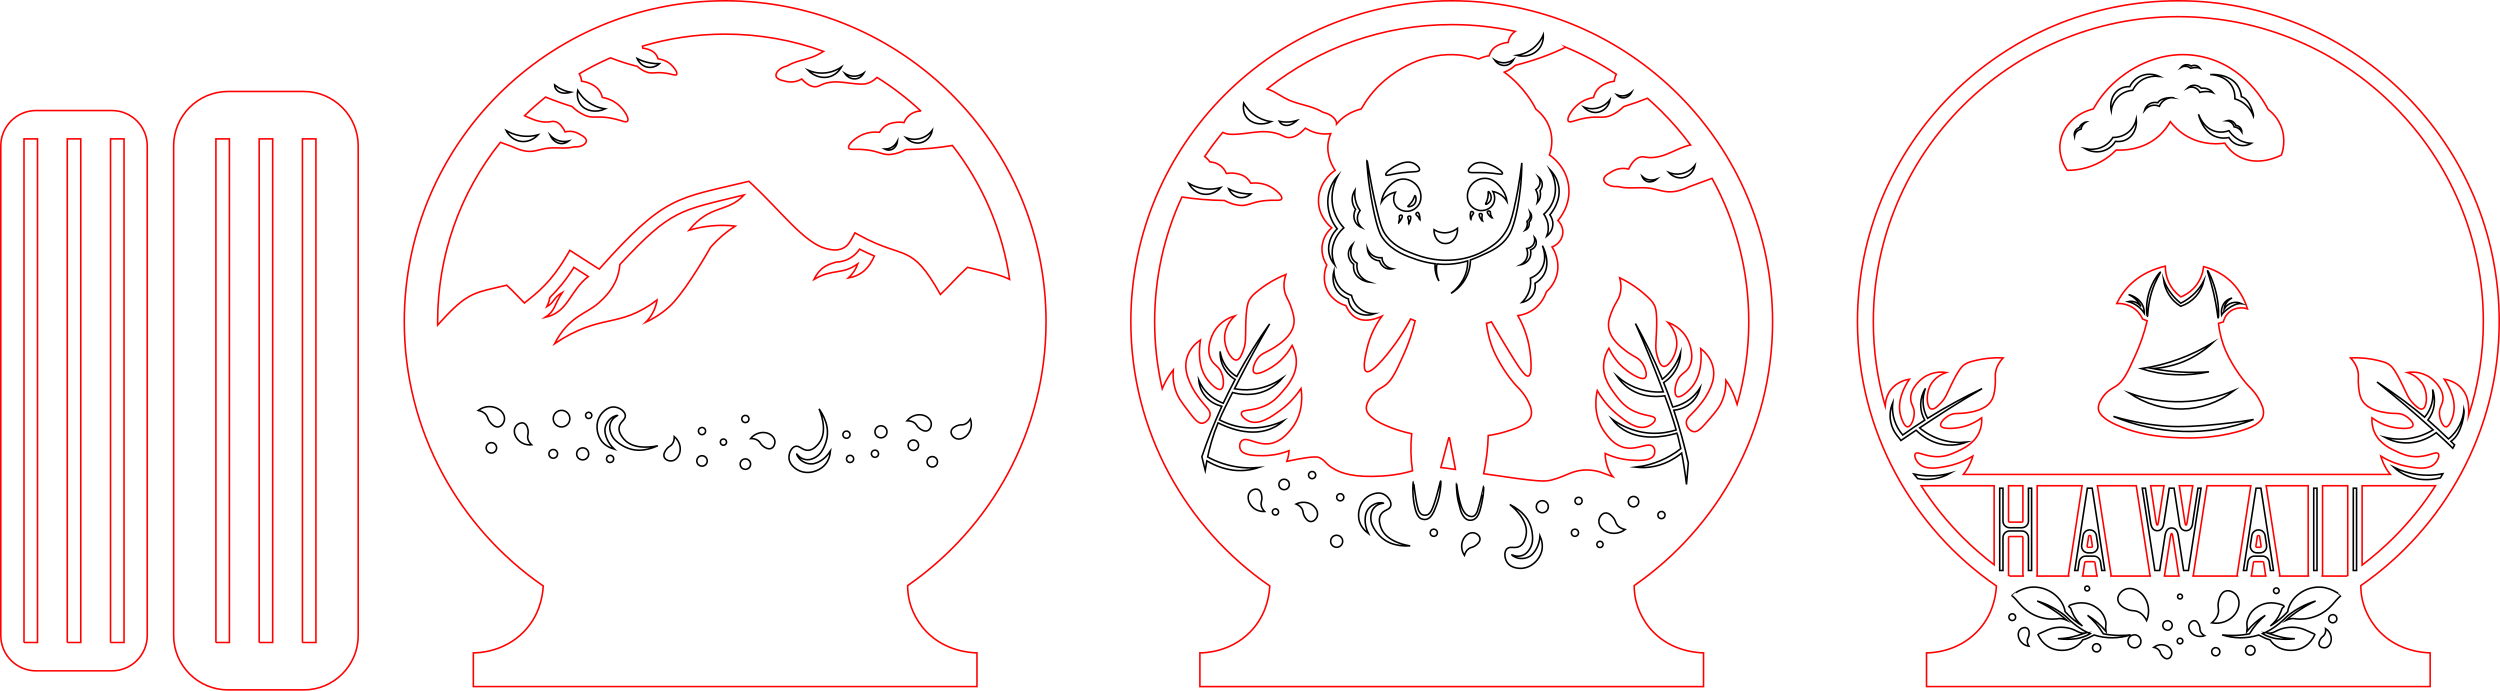 <?xml version="1.0" encoding="utf-8"?>
<!-- Generator: Adobe Illustrator 26.0.3, SVG Export Plug-In . SVG Version: 6.00 Build 0)  -->
<svg version="1.1" id="Hawaii_Laser_Cut_03_3mm" xmlns="http://www.w3.org/2000/svg" xmlns:xlink="http://www.w3.org/1999/xlink"
	 x="0px" y="0px" viewBox="0 0 1574.853 435.091" enable-background="new 0 0 1574.853 435.091" xml:space="preserve">
<path fill="none" stroke="#FF0000" stroke-miterlimit="10" d="M225.639,400.331v-308.44c0-18.89-15.37-34.26-34.26-34.26
	h-47.74c-18.89,0-34.25,15.37-34.25,34.26v308.44c0,18.89,15.36,34.26,34.25,34.26h47.74
	C210.269,434.591,225.639,419.221,225.639,400.331z M136.011,404.741V246.111V87.481h8.504v317.259H136.011z
	 M163.262,404.741V246.111V87.481h8.504v317.259H163.262z M190.513,404.741V246.111V87.481h8.504v317.259
	H190.513z"/>
<path fill="none" stroke="#FF0000" stroke-miterlimit="10" d="M92.75,400.331v-308.44c0-12.3-9.97-22.26-22.26-22.26
	h-47.74c-12.29,0-22.25,9.96-22.25,22.26v308.44c0,12.3,9.96,22.26,22.25,22.26h47.74
	C82.78,422.591,92.75,412.631,92.75,400.331z M15.122,404.741V246.111V87.481h8.504v317.259H15.122z
	 M42.373,404.741V246.111V87.481h8.504v317.259H42.373z M69.624,404.741V246.111V87.481h8.504v317.259H69.624
	z"/>
<path fill="none" stroke="#FF0000" stroke-miterlimit="10" d="M572.808,378.243c-0.784-3.398-1.057-6.559-1.05-9.35
	c52.67-36.485,87.177-97.34,87.177-166.264C658.934,90.996,568.438,0.5,456.805,0.5
	S254.675,90.996,254.675,202.63c0,69.085,34.667,130.064,87.546,166.52
	c-0.492,8.083-3.073,19.49-12.416,28.98c-12.504,12.7-28.422,13.129-31.63,13.148V432.5h158.63
	H615.434v-21.222c-4.097-0.108-19.733-1.005-31.63-13.148
	C575.61,389.766,573.27,380.247,572.808,378.243z M344.455,193.22c0.86-1.73,1.54-3.71,1.92-5.8
	c5.34-5.17,10.67-11.72,15.14-19.02l9.06,5.8c-11.85,9.2-12.34,22.41-27.18,25.76
	c6.57-4.37,5.35-7.44,10.84-15.74C348.455,187.57,349.445,190.35,344.455,193.22z M534.405,175.14
	c2.82-2.6,4.76-5.61,6-8.99c-10.33,7.36-15.39,2.71-27.65,9.87
	c4.59-9.33,10.86-9.73,13.91-10.92c6.38-0.18,11.49-3.28,14.84-8.15c3.34,1.75,6.69,3.27,9.3,4.31
	C547.505,168.84,542.745,173.61,534.405,175.14z M434.025,145.06c9.46-2.83,19.29-3.73,29.11-2.65
	c-5.57,3.57-10.88,8.07-15.61,13.5c-5.37,9.58-17.84,29.99-25.94,37.31
	c-5.57,5.04-11.08,8.06-14.81,9.79c3.74-3.74,6.3-8.63,7.14-14.02
	c-24.68,18.58-34.83,7.66-64.57,27.52c9.36-17.72,19.54-18.35,27.79-25.67
	c7.41-6.59,12.34-13.54,13.35-24.22c32.76-35,37.29-33.79,78.27-43.82
	C458.095,134.32,447.645,128.33,434.025,145.06z M315.216,89.651c2.559,0.938,5.118,1.875,7.677,2.813
	c12.191,5.709,15.129,1.352,23.278,0.775c5.627-0.399,10.193,0.625,15.525-0.734
	c4.543,0.361,7.59-1.831,7.673-3.713c0.062-1.4-1.504-2.867-3.463-3.783
	c-1.124-0.781-3.515-2.197-6.758-2.284c-1.052-0.028-2.123,0.086-3.195,0.352
	c-2.256-4.727-4.625-6.108-6.38-6.489c-2.015-0.438-2.919,0.508-6.647,0.269
	c-4.695-0.301-8.511-2.171-12.501-3.963c4.26-4.153,8.688-8.071,13.271-11.749
	c5.272,2.155,10.814,4.15,16.73,5.978c2.294,2.342,4.938,4.163,7.801,5.434
	c5.059,2.246,7.492,0.388,15.416,1.653c7.475,1.194,10.543,3.469,11.629,2.106
	c1.308-1.641-1.822-6.598-4.897-9.545c-3.904-3.742-8.462-4.958-10.952-5.41
	c-1.156-4.693-3.935-7.09-7.91-8.815c-2.046-0.888-3.875-1.254-5.139-1.421
	c-0.162-1.672-0.681-3.248-1.484-4.647c6.364-3.761,12.939-7.115,19.693-10.052
	c5.21,2.064,10.778,3.855,16.858,5.384c1.695,1.556,3.617,2.734,5.672,3.518
	c3.631,1.386,5.267-0.008,10.869,0.584c5.285,0.558,7.521,2.038,8.231,1.042
	c0.855-1.2-1.524-4.557-3.789-6.509c-2.877-2.478-6.117-3.16-7.88-3.384
	c-0.986-3.247-3.023-4.824-5.874-5.885c-1.468-0.546-2.763-0.735-3.655-0.804
	c-0.067-0.447-0.179-0.878-0.315-1.298C421.39,24.088,438.898,21.5,456.805,21.5
	c21.483,0,42.392,3.723,62,10.849c-1.94,1.162-3.935,2.402-6.59,3.413
	c-5.881,2.239-11.088,2.617-16.344,5.787c-4.968,1.079-7.515,4.402-6.998,6.438
	c0.385,1.515,2.531,2.577,4.917,2.924c1.452,0.472,4.462,1.214,7.953,0.261
	c1.133-0.309,2.239-0.775,3.298-1.406c3.933,4.322,6.908,5.033,8.905,4.874
	c2.294-0.182,2.954-1.483,7.012-2.429c5.42-1.264,10.351-0.321,15.507,0.318
	c5.262,0.652,7.962,0.493,9.138,0.217c2.278-0.534,4.605-1.755,6.886-3.977
	c9.703,6.06,18.885,13.084,27.43,21.017c-0.039,0.053-0.08,0.099-0.119,0.153
	c-4.575,0.16-8.63,2.995-10.344,7.257c-1.26-0.197-3.117-0.36-5.331-0.086
	c-4.3,0.534-7.642,2.051-10.074,6.227c-2.516-0.269-7.232-0.387-12.033,2.103
	c-3.781,1.961-8.181,5.834-7.389,7.777c0.657,1.614,4.243,0.296,11.751,1.258
	c7.96,1.02,9.77,3.489,15.257,2.76c3.105-0.412,6.155-1.414,9.016-3.014
	c10.521-0.145,20.181-1.02,29.321-2.586c19.18,24.638,31.516,53.552,36.028,84.381
	c-5.358-2.694-10.744-3.938-18.248-5.668c-2.11-0.48-4.51-1.04-7.09-1.66l-1.17-0.29l-0.88,0.82
	c-3.18,2.94-6.13,6.03-8.98,9l-0.03,0.03c-2.53,2.63-4.92,5.12-7.21,7.26
	c-18.51-33.07-22.21-21.61-50.32-36.93l-3.51-1.91l-1.91,3.51
	c-0.59,1.08-2.14,3.93-3.84,5.06c-1.953,1.561-4.3,2.25-6.76,2.25c-2.22,0-4.28-0.53-5.77-0.91
	c-13.69-3.549-28.419-23.715-46.94-40.9l-1.58-1.46c-45.075,10.999-52.366,8.133-94.31,55.32
	c-17.698-11.327-13.805-8.837-18.51-11.84l-2.1,3.58c-9.52,16.22-18.1,22.97-26.4,29.5
	c-0.04,0.03-0.08,0.06-0.12,0.1c-3.001-3.065-6.635-7.04-10.42-10.54l-0.74-0.68l-0.97,0.23
	c-2.16,0.53-4.17,0.99-5.93,1.4c-7.56,1.74-12.54,2.88-18,6.26
	c-5.009,3.093-10.31,8.005-18.563,17.232c-0.008-0.718-0.026-1.433-0.026-2.152
	C275.675,161.058,289.597,121.631,315.216,89.651z"/>
<path fill="none" stroke="#000000" stroke-miterlimit="10" d="M339.03,84.923c-0.216,0.247-4.773,5.285-11.436,4.055
	c-5.903-1.089-8.484-6.18-8.749-6.727c1.882,1.107,5.014,2.635,9.167,3.292
	C332.852,86.309,336.81,85.533,339.03,84.923z M349.36,53.511c0.016,0.476,0.106,1.278,0.546,2.133
	c0,0,0.599,1.165,1.961,2.051c2.824,1.839,7.397,0.511,7.733,0.41c-1.365-0.23-3.083-0.649-4.964-1.444
	C352.336,55.69,350.581,54.491,349.36,53.511z M532.152,46.222c1.812,2.709,4.944,4.011,7.742,3.296
	c2.776-0.71,4.097-3.117,4.335-3.569c-0.826,0.602-2.563,1.69-5.013,1.973
	C535.623,48.337,532.946,46.738,532.152,46.222z M508.983,44.221c3.871,4.006,9.4,5.551,14.159,3.921
	c4.213-1.443,6.326-4.862,6.943-5.956c-1.604,1.105-5.197,3.266-10.301,3.755
	C514.696,46.428,510.768,45,508.983,44.221z M579.562,89.992c3.876-0.68,6.99-3.852,7.716-7.927
	c-0.729,0.976-3.051,3.825-7.261,5.087c-4.487,1.345-8.208,0.015-9.302-0.422
	C570.893,86.934,574.443,90.89,579.562,89.992z M560.898,93.194c-1.408,0.613-2.698,0.725-3.538,0.723
	c0.554,0.281,2.012,0.921,3.702,0.509c2.263-0.552,4.012-2.761,4.299-5.537
	C564.968,89.671,563.674,91.985,560.898,93.194z M372.493,65.571c-4.854-2.839-7.437-6.716-8.556-8.667
	c-0.188,1.004-0.89,5.349,1.778,8.889c3.122,4.143,9.616,5.532,15.556,2.778
	C379.218,68.3,375.956,67.597,372.493,65.571z M401.358,36.902c0.094,0.229,2.03,4.744,6.837,5.468
	c4.001,0.603,6.844-1.895,7.224-2.24c-1.656,0.035-3.651-0.062-5.871-0.463
	C406.098,39.044,403.329,37.907,401.358,36.902z M353.864,90.454c2.175-0.014,3.771-1.116,4.433-1.639
	c-1.092,0.259-3.162,0.593-5.633-0.001c-3.223-0.775-5.226-2.671-6.008-3.499
	C348.06,88.449,350.89,90.473,353.864,90.454z M332.413,275.824c-0.2-1.581,0.484-2.349,0.277-4.387
	c-0.059-0.585-0.419-3.918-2.664-4.816c-1.805-0.721-4.057,0.441-5.069,1.907
	c-3.194,4.626,2.139,12.511,9.921,11.664C333.909,279.284,332.664,277.812,332.413,275.824z
	 M611.299,263.939c-0.669,1.147-1.826,2.689-3.708,3.378c-1.568,0.574-2.268,0.055-4.092,0.63
	c-1.873,0.594-4.042,1.812-4.345,3.752c-0.3,1.921,1.335,3.856,2.991,4.515
	c4.022,1.602,9.67-2.449,9.73-8.81C611.882,266.629,611.804,265.396,611.299,263.939z M424.767,275.058
	c0.026,1.327-0.157,3.246-1.405,4.815c-1.039,1.307-1.908,1.229-3.164,2.669
	c-1.289,1.483-2.506,3.653-1.754,5.467c0.745,1.796,3.149,2.596,4.905,2.296
	c4.268-0.728,6.978-7.129,3.715-12.589C426.666,277.05,425.957,276.039,424.767,275.058z M482.334,272.59
	c-3.2-0.566-7.01,0.591-9.505,3.67c1.327-0.037,3.247,0.131,4.826,1.365
	c1.316,1.028,1.244,1.898,2.695,3.143c1.493,1.277,3.673,2.476,5.481,1.709
	c1.789-0.759,2.57-3.17,2.256-4.924C487.711,275.451,485.587,273.166,482.334,272.59z M586.592,266.37
	c-0.376-2.103-2.5-4.388-5.753-4.964c-3.2-0.566-7.01,0.591-9.505,3.67
	c1.327-0.037,3.247,0.131,4.826,1.365c1.316,1.028,1.244,1.898,2.695,3.142
	c1.493,1.277,3.673,2.476,5.481,1.709C586.126,270.534,586.906,268.124,586.592,266.37z M301.28,258.539
	c1.478,0.316,3.556,1.02,4.97,2.81c1.178,1.492,0.865,2.434,2.134,4.202
	c1.318,1.825,3.4,3.727,5.601,3.367c2.184-0.358,3.696-2.814,3.821-4.838
	C318.202,257.693,308.369,253.141,301.28,258.539z M554.474,268.259c-2.075,0.269-3.539,2.17-3.269,4.244
	c0.269,2.075,2.17,3.539,4.244,3.269c2.075-0.269,3.539-2.17,3.269-4.244
	C558.449,269.453,556.549,267.99,554.474,268.259z M366.567,282.148c-2.075,0.269-3.538,2.17-3.269,4.245
	c0.269,2.075,2.17,3.538,4.245,3.269c2.075-0.269,3.538-2.17,3.269-4.245
	C370.543,283.342,368.642,281.878,366.567,282.148z M455.477,276.556
	c-1.079,0.14-1.84,1.128-1.7,2.207c0.14,1.079,1.128,1.84,2.207,1.7
	c1.079-0.14,1.84-1.128,1.7-2.207C457.544,277.177,456.556,276.416,455.477,276.556z M370.59,259.712
	c-1.079,0.14-1.84,1.128-1.7,2.207c0.14,1.079,1.128,1.84,2.207,1.7
	c1.079-0.14,1.84-1.128,1.7-2.207C372.657,260.333,371.669,259.572,370.59,259.712z M353.064,258.549
	c-2.863,0.372-4.883,2.994-4.512,5.857c0.372,2.863,2.994,4.883,5.857,4.511
	c2.863-0.372,4.883-2.994,4.512-5.857C358.55,260.198,355.928,258.178,353.064,258.549z M574.933,277.224
	c-1.799,0.233-3.067,1.881-2.834,3.679c0.233,1.798,1.881,3.067,3.679,2.834
	c1.799-0.233,3.067-1.88,2.834-3.679C578.378,278.259,576.731,276.991,574.933,277.224z M469.123,289.111
	c-1.798,0.233-3.067,1.881-2.834,3.679c0.233,1.798,1.88,3.067,3.679,2.833
	c1.798-0.233,3.067-1.88,2.834-3.679C472.568,290.146,470.921,288.877,469.123,289.111z M586.856,287.649
	c-1.799,0.233-3.067,1.881-2.834,3.679s1.881,3.067,3.679,2.833c1.799-0.233,3.067-1.88,2.834-3.679
	C590.301,288.685,588.654,287.416,586.856,287.649z M309.126,278.859
	c-1.798,0.233-3.067,1.881-2.834,3.679c0.233,1.798,1.88,3.067,3.679,2.833
	c1.798-0.233,3.067-1.88,2.834-3.679C312.572,279.895,310.925,278.626,309.126,278.859z
	 M441.805,287.11c-1.799,0.233-3.067,1.881-2.834,3.679s1.881,3.067,3.679,2.833
	c1.798-0.233,3.067-1.88,2.834-3.679C445.25,288.146,443.603,286.877,441.805,287.11z M535.479,273.523
	c-0.162-1.245-1.302-2.123-2.547-1.962c-1.245,0.162-2.123,1.302-1.961,2.547
	c0.162,1.245,1.302,2.123,2.547,1.961C534.763,275.908,535.641,274.768,535.479,273.523z
	 M550.88,283.566c-1.245,0.162-2.123,1.302-1.961,2.547c0.162,1.245,1.302,2.123,2.547,1.962
	c1.245-0.162,2.123-1.302,1.962-2.547C553.265,284.283,552.125,283.404,550.88,283.566z M469.838,266.193
	c1.245-0.162,2.123-1.302,1.962-2.547c-0.162-1.245-1.302-2.123-2.547-1.962
	c-1.245,0.162-2.123,1.302-1.961,2.547C467.453,265.477,468.593,266.355,469.838,266.193z M442.52,273.797
	c1.245-0.162,2.123-1.302,1.962-2.547c-0.162-1.245-1.302-2.123-2.547-1.962
	c-1.245,0.162-2.123,1.302-1.962,2.547C440.135,273.08,441.275,273.958,442.52,273.797z M535.206,286.829
	c-1.245,0.162-2.123,1.302-1.962,2.547c0.162,1.245,1.302,2.123,2.547,1.961
	c1.245-0.162,2.123-1.302,1.961-2.547C537.591,287.546,536.451,286.667,535.206,286.829z M384.04,286.829
	c-1.245,0.162-2.123,1.302-1.962,2.547s1.302,2.123,2.547,1.961c1.245-0.162,2.123-1.302,1.962-2.547
	C386.425,287.546,385.285,286.667,384.04,286.829z M348.158,283.2
	c-1.494,0.194-2.548,1.562-2.354,3.056c0.194,1.494,1.562,2.548,3.056,2.354
	c1.494-0.194,2.548-1.562,2.354-3.056C351.02,284.06,349.652,283.006,348.158,283.2z M393.065,276.664
	c-1.01-1.172-3.525-4.089-3.059-7.448c0.51-3.681,4.162-4.653,3.918-7.512
	c-0.224-2.621-3.559-4.921-6.585-5.278c-5.214-0.616-8.783,4.618-9.186,5.229
	c-3.079,4.665-2.505,11.191,0.326,15.487c2.071,3.142,5.217,4.886,8.553,5.856
	c-2.011-1.883-4.237-4.649-5.366-8.361c-0.723-2.378-0.613-3.882-0.583-4.225
	c0.337-3.919,3.035-6.294,3.457-6.655c2.13-1.817,4.546-2.245,4.607-2.112
	c0.069,0.152-1.903,0.747-3.446,2.788c-0.178,0.236-0.746,1.014-1.138,2.072
	c-1.12,3.021,0.058,5.978,0.414,6.872c1.238,3.107,3.453,4.826,5.151,6.044
	c7.902,5.662,16.027,5.02,24.268,1.377C413.48,281.023,399.592,284.236,393.065,276.664z
	 M515.963,290.839c-2.203,1.151-3.702,1.321-4.044,1.356c-3.913,0.395-6.748-1.816-7.18-2.164
	c-2.18-1.756-3.048-4.052-2.929-4.136c0.137-0.096,1.087,1.732,3.378,2.869
	c0.265,0.131,1.134,0.545,2.247,0.735c3.176,0.541,5.864-1.164,6.677-1.68
	c2.824-1.792,4.103-4.287,4.985-6.182c4.1-8.815,1.964-16.68-3.143-24.103
	c0.39,0.859,6.121,13.911-0.111,21.728c-0.964,1.21-3.365,4.221-6.752,4.386
	c-3.712,0.18-5.344-3.228-8.108-2.459c-2.534,0.706-4.176,4.41-3.967,7.449
	c0.36,5.238,6.165,7.776,6.84,8.059c5.154,2.161,11.462,0.388,15.159-3.189
	c2.704-2.617,3.835-6.032,4.17-9.49C521.707,286.342,519.401,289.042,515.963,290.839z"/>
<path fill="none" stroke="#FF0000" stroke-miterlimit="10" d="M1030.49,378.24c-0.78-3.39-1.05-6.56-1.05-9.35
	c52.67-36.48,87.18-97.34,87.18-166.26c0-111.63-90.5-202.13-202.13-202.13
	C802.86,0.5,712.36,91,712.36,202.63c0,69.08,34.67,130.06,87.55,166.52
	c-0.5,8.08-3.08,19.49-12.42,28.98c-12.5,12.7-28.42,13.13-31.63,13.15v21.22h317.26v-21.22
	c-4.1-0.11-19.73-1.01-31.63-13.15C1033.3,389.77,1030.96,380.25,1030.49,378.24z M860.72,257.47
	c0.14,2.01,1.49,6.63,15.93,12.07c3.33,1.25,7.4,2.57,12.63,3.68
	c-0.822,8.017-0.593,15.588,0.49,23.39c-4.64,1.23-9.34,2.62-19.13,3.26
	c-17.78,1.16-25.5-1.91-29.56-4.05c-6.21-3.27-5.39-5.2-9.95-7.55
	c-2.18-1.12-10.73,0.24-20.47,2.36c1.1-3.21,1.33-5.94,1.39-6.72
	c-6.81,2.62-12.53,3.11-16.2,3.13c-4.48,0.02-12.89,0.05-14.59-4.12
	c-0.63-1.55-0.44-3.9,0.92-5.19c3.2-3.03,9.49,2.95,17.74,1.73
	c6.79-1.02,11.17-6.37,13.39-9.08c8.49-10.34,6.65-23.19,6.25-25.65
	c-4.71,7.07-9.85,11.46-13.43,14.04c-5.23,3.77-12.7,9.15-19.16,6.63
	c-2.69-1.04-5.37-3.53-4.97-5.23c0.62-2.58,7.79-0.87,16.02-5.09c4.64-2.38,7.36-5.52,9.66-8.17
	c3.51-4.03,9.03-10.4,8.92-19.2c-0.05-4.39-1.48-7.9-2.63-10.11c-4.06,7.19-8.87,11.14-12.16,13.29
	c-0.88,0.57-9.47,6.11-11.79,3.84c-1.48-1.45,0-5.72,1.92-8.52c2.69-3.93,5.56-3.94,10.73-7.28
	c3.32-2.14,11.14-7.18,12.36-14.72c0.61-3.75-0.56-7.23-1.79-10.9
	c-1.64-4.87-3.27-6.14-4.05-10.03c-0.83-4.12-0.03-7.81,0.85-10.39c-7.61,3.07-13.01,6.72-16.44,9.4
	c-3.29,2.58-4.97,3.92-6.41,6.34c-0.89,1.47-2.22,4.21-2.47,17.04
	c-0.15,7.36,0.22,10.12-1.37,14.6c-0.89,2.51-2.26,6.36-4.46,6.54c-3.17,0.27-7.5-7.12-7.46-14.07
	c0.05-7.42,5.08-12.47,6.47-13.78c-1.51,0.42-9.12,2.72-13.41,10.5
	c-0.58,1.06-5.22,9.74-1.68,16.85c2.04,4.09,4.98,4.06,6.81,8.87c1.48,3.9,1.51,9.06-0.46,10
	c-2.18,1.05-6.38-3.32-8.1-5.44c-6.51-8.04-5.9-19.07-4.83-25.63
	c-1.91,1.29-7.03,5.14-8.71,11.91c-1.57,6.3,0.68,11.74,2.15,15.21
	c1.8,4.24,4.28,7.6,5.72,9.55c4.4,5.96,7.21,7.47,6.9,10.54
	c-0.26,2.48-2.45,4.89-4.75,5.26c-2.83,0.46-5.21-2.67-9.84-8.79
	c-3.63-4.8-5.63-7.45-7.12-11.89c-1.72-5.15-1.76-9.77-1.48-12.89c-1.95,2.42-4.28,5.8-6.21,10.17
	c-0.26,0.59-0.51,1.16-0.75,1.72c-3.15-13.71-4.78-27.86-4.78-42.27
	c0-27.571,5.936-54.23,17.181-78.53c8.399,1.309,17.245,2.055,26.811,2.187
	c2.861,1.6,5.912,2.602,9.016,3.014c5.487,0.729,7.297-1.74,15.257-2.76
	c7.509-0.962,11.094,0.355,11.751-1.258c0.792-1.943-3.608-5.816-7.389-7.777
	c-4.801-2.49-9.517-2.371-12.033-2.103c-2.432-4.176-5.774-5.693-10.074-6.227
	c-2.214-0.275-4.071-0.111-5.331,0.086c-1.714-4.262-5.769-7.097-10.344-7.257
	c-1.033-1.427-2.145-2.535-3.331-3.398c3.513-5.232,7.309-10.302,11.37-15.199
	c0.928,0.412,1.853,0.727,2.772,0.942c1.428,0.335,4.708,0.529,11.101-0.264
	c6.263-0.777,12.254-1.922,18.838-0.386c4.93,1.15,5.732,2.73,8.518,2.951
	c2.427,0.192,6.04-0.671,10.818-5.922c0.386,0.23,0.778,0.435,1.173,0.629
	c1.156,0.671,2.481,1.321,4.024,1.847c4.059,1.384,7.845,1.374,10.758,0.976
	c-0.71,1.676-1.228,3.429-1.518,5.24c-1.43,8.94,3.04,15.96,4.35,17.86c-7.27,5-11.31,13.26-10.38,21.49
	c0.95,8.47,6.77,13.55,8.21,14.73c-1.21,1.06-4.67,4.37-5.8,9.9c-1.44,7.03,1.94,12.43,2.66,13.52
	c-0.39,0.9-3.75,9.17,0.96,17.15c3.65,6.17,9.71,8.05,11.11,8.45
	c4.381,9.953,12.591,11.195,22.67,6.67c-3.09,4.27-7.33,11.3-9.49,20.82
	c-0.95,4.18-2.88,12.7-0.33,14c3.78,1.92,15.39-13.17,20.62-20.87c3.35-4.93,5.74-9.25,7.26-12.2
	c1.06,0.48,2.04,0.86,2.89,1.16c-2.07,8.75-4.78,15.8-7.08,20.92c-5.18,11.54-7.78,17.31-12.88,20.45
	c-1.95,1.19-5.08,2.64-7.72,6.27C862.91,250.93,860.49,254.25,860.72,257.47z M916.87,295.74
	c-4.71-0.71-7.28-1.07-9.22-1.22c0.38-1.416,2.188-8.041,4.97-18.72c0.16,0,0.31,0.01,0.48,0.02
	C917.214,297.552,916.847,295.615,916.87,295.74z M872.71,50.3c-7.67,6.4-12.41,13.39-15.21,18.35
	c-6.336,1.513-11.74,4.908-15.491,9.41c0.134-2.486-2.935-6.09-8.575-7.314
	c-6.386-3.851-12.711-4.31-19.855-7.03c-6.385-2.431-9.635-5.95-15.428-7.671
	C831.121,29.768,871.71,15.5,914.49,15.5c13.613,0,27.002,1.455,39.997,4.27
	c-2.336,1.575-3.979,4.063-4.415,6.954c-1.124,0.088-2.756,0.325-4.605,1.013
	c-3.591,1.336-6.159,3.323-7.4,7.413c-1.552,0.197-4.019,0.696-6.599,2.034
	C910.728,30.457,889.393,36.383,872.71,50.3z M1016.04,300.34c-5.44-1.95-8.87-3.99-15.49-4.25
	c-9.74-0.37-13.06,3.64-22.82,6.2c-4.7,1.24-7.94,1.35-43.11-3.88
	c1.639-7.963,2.656-15.688,2.89-24.08c2.54-0.33,6.13-0.95,10.29-2.21
	c10.322-3.123,19.959-6.264,16.1-16.42c-2.51-6.62-6.69-10.71-9.18-13.2c0,0-6.03-6.35-11.91-17.55
	c-2.36-4.49-5.24-11.45-6.44-21.24c0.78-0.18,1.88-0.47,3.15-0.96
	c1.47,2.57,3.69,6.41,6.47,11.02c9.61,15.92,14.46,23.87,16.81,23.13c2.91-0.93,1.27-13.39,1-15.45
	c-1.32-10.03-4.88-17.76-7.62-22.63c9.028-1.345,15.257-7.07,17.94-14.99c1.63-1.46,5-4.89,6.52-10.39
	c2.51-9.1-2.08-16.58-2.9-17.86c3.9-1.53,6.55-5.04,6.76-8.94c0.24-4.34-2.66-7.26-3.14-7.73
	c1.08-1.21,8.4-9.69,6.77-21.97c-1.62-12.14-10.71-18.4-12.08-19.31
	c3.661-10.474,0.613-21.828-8.45-28.74c-0.916-1.887-7.115-14.05-19.967-23.413
	c2.51-0.987,4.863-2.435,6.942-4.344c11.858-2.982,22.187-6.741,31.651-11.372
	c-0.065-0.053-0.132-0.104-0.197-0.157c11.232,4.644,22.005,10.395,32.183,17.201
	c-0.712,1.327-1.178,2.801-1.329,4.361c-1.264,0.166-3.092,0.533-5.138,1.421
	c-3.975,1.725-6.754,4.122-7.91,8.815c-2.49,0.452-7.048,1.668-10.952,5.41
	c-3.075,2.947-6.204,7.904-4.897,9.545c1.086,1.363,4.154-0.912,11.629-2.106
	c7.925-1.265,10.357,0.593,15.416-1.653c2.862-1.271,5.507-3.092,7.801-5.434
	c5.265-1.626,10.24-3.383,14.986-5.27c3.071,2.699,6.075,5.498,8.991,8.415
	c6.62,6.62,12.683,13.649,18.166,21.031c-1.416,0.238-4.058,0.981-8.366,2.886
	c-4.974,2.2-9.631,4.636-15.445,5.008c-4.353,0.279-5.409-0.826-7.762-0.314
	c-2.05,0.445-4.816,2.058-7.451,7.578c-1.252-0.312-2.502-0.444-3.731-0.411
	c-3.786,0.101-6.579,1.754-7.892,2.667c-2.287,1.069-4.116,2.783-4.044,4.418
	c0.097,2.197,3.655,4.757,8.96,4.336c6.227,1.588,11.559,0.392,18.131,0.857
	c9.517,0.674,12.947,5.762,27.184-0.905c4.642-1.701,9.285-3.402,13.927-5.102
	c15.096,27.333,23.133,58.185,23.133,90.272c0,17.87-2.5,35.35-7.31,52.06
	c-0.39-1.34-0.9-2.85-1.54-4.59c-1.65-4.48-3.75-8-5.54-10.55c0.07,3.14-0.26,7.75-2.31,12.78
	c-1.77,4.33-3.94,6.84-7.87,11.4c-5.01,5.81-7.59,8.78-10.39,8.14
	c-2.27-0.52-4.29-3.07-4.39-5.56c-0.12-3.08,2.78-4.41,7.56-10.07
	c1.56-1.86,4.25-5.05,6.32-9.16c1.7-3.37,4.29-8.65,3.13-15.05c-1.24-6.86-6.11-11.03-7.92-12.44
	c0.64,6.62,0.54,17.66-6.47,25.26c-1.86,2.01-6.33,6.1-8.44,4.92
	c-1.9-1.07-1.54-6.22,0.18-10.01c2.14-4.69,5.07-4.47,7.37-8.41
	c3.99-6.87-0.08-15.84-0.6-16.93c-3.77-8.04-11.22-10.83-12.7-11.35
	c1.3,1.4,6,6.77,5.57,14.18c-0.41,6.93-5.21,14.03-8.35,13.56
	c-2.18-0.33-3.3-4.26-4.03-6.82c-1.3-4.57-0.75-7.31-0.42-14.66
	c0.57-12.81-0.58-15.63-1.37-17.16c-1.29-2.51-2.87-3.95-5.99-6.74
	c-3.26-2.9-8.4-6.89-15.8-10.44c0.71,2.63,1.27,6.37,0.18,10.42
	c-1.03,3.83-2.74,4.99-4.69,9.75c-1.47,3.59-2.85,6.98-2.49,10.76c0.74,7.61,8.21,13.14,11.38,15.49
	c4.96,3.67,7.81,3.86,10.25,7.96c1.73,2.91,2.94,7.27,1.37,8.62c-2.46,2.12-10.69-3.96-11.52-4.59
	c-3.15-2.36-7.7-6.61-11.28-14.04c-1.29,2.12-2.95,5.54-3.28,9.91
	c-0.67,8.78,4.43,15.49,7.66,19.74c2.13,2.8,4.64,6.1,9.12,8.78
	c7.94,4.74,15.2,3.5,15.66,6.11c0.29,1.72-2.54,4.03-5.3,4.9
	c-6.61,2.1-13.71-3.76-18.7-7.86c-3.39-2.8-8.25-7.52-12.49-14.87
	c-0.56,2.43-3.22,15.13,4.58,26c2.04,2.85,6.07,8.47,12.79,9.92
	c8.15,1.75,14.81-3.81,17.81-0.58c1.28,1.37,1.31,3.73,0.58,5.23
	c-1.96,4.06-10.35,3.48-14.82,3.17c-3.67-0.25-9.34-1.11-15.97-4.16
	C1011.16,287.05,1011.32,294.53,1016.04,300.34z"/>
<path fill="none" stroke="#000000" stroke-miterlimit="10" d="M757.578,122.225c-5.903-1.089-8.484-6.18-8.749-6.727
	c1.882,1.107,5.014,2.635,9.167,3.292c4.84,0.766,8.798-0.01,11.018-0.62
	C768.798,118.417,764.241,123.454,757.578,122.225z M807.291,78.055c0,0,1.059,0.77,2.674,0.95
	c3.349,0.372,6.836-2.87,7.091-3.112c-1.322,0.409-3.045,0.806-5.083,0.943
	c-2.491,0.167-4.597-0.114-6.129-0.441C806.073,76.814,806.514,77.49,807.291,78.055z M949.179,41.053
	c2.776-0.71,4.097-3.117,4.335-3.569c-0.826,0.602-2.563,1.69-5.013,1.973
	c-3.592,0.415-6.27-1.184-7.064-1.7C943.249,40.466,946.382,41.768,949.179,41.053z M969.508,30.675
	c2.794-3.467,2.759-7.486,2.698-8.741c-0.767,1.79-2.655,5.534-6.712,8.669
	c-4.044,3.125-8.129,4.011-10.054,4.304C960.85,36.233,966.351,34.592,969.508,30.675z M1060.083,111.927
	c3.876-0.68,6.99-3.852,7.716-7.927c-0.729,0.976-3.05,3.825-7.261,5.087
	c-4.487,1.345-8.208,0.015-9.302-0.422C1051.414,108.87,1054.964,112.826,1060.083,111.927z
	 M1014.225,62.801c-0.729,0.976-3.051,3.825-7.261,5.087c-4.487,1.345-8.208,0.015-9.302-0.422
	c0.177,0.204,3.728,4.16,8.846,3.262C1010.384,70.048,1013.498,66.876,1014.225,62.801z M1036.834,113.972
	c2.047,1.113,4.826,0.653,6.905-1.209c-0.817,0.314-3.331,1.157-6.199,0.187
	c-1.454-0.492-2.484-1.277-3.105-1.843C1034.656,111.686,1035.305,113.14,1036.834,113.972z M1021.854,61.62
	c2.309,0.312,4.742-1.108,6.022-3.587c-0.652,0.585-2.701,2.267-5.726,2.381
	c-1.534,0.058-2.776-0.309-3.558-0.617C1019.005,60.26,1020.129,61.387,1021.854,61.62z M800.81,76.631
	c-2.053-0.272-5.314-0.974-8.778-3c-4.854-2.839-7.436-6.716-8.555-8.667
	c-0.188,1.004-0.89,5.349,1.778,8.889C788.377,77.996,794.87,79.385,800.81,76.631z M780.804,124.426
	c4.001,0.603,6.844-1.895,7.224-2.24c-1.656,0.035-3.651-0.062-5.871-0.463
	c-3.449-0.623-6.218-1.76-8.19-2.765C774.061,119.187,775.997,123.702,780.804,124.426z M926.211,129.15
	c-2.769-3.595-1.645-7.913-1.368-8.853c1.26-4.279,5.23-7.399,9.417-7.888
	c6.729-0.785,11.152,5.564,12.153,7.002c1.974,2.835,2.64,5.681,2.897,7.405
	c-0.649-1.056-1.966-2.88-4.266-4.346c-1.783-1.137-3.475-1.625-4.588-1.851
	c0.201,0.365,2.126,3.998,0.322,7.646c-1.651,3.339-5.395,4.608-8.37,4.346
	C928.696,132.284,926.561,129.606,926.211,129.15z M935.879,128.667c0.393,0.319,2.778-1.009,3.352-3.204
	c0.627-2.4-1.152-4.917-1.63-4.796c-0.335,0.085,0.124,1.423-0.333,3.778
	C936.744,127.146,935.554,128.404,935.879,128.667z M853.957,131.832c-0.181,0.331-2.194,4.175-0.201,7.928
	c1.195,2.251,3.178,3.239,3.902,3.558c-0.379-0.36-2.774-2.716-2.574-6.274
	c0.125-2.234,1.21-3.794,1.69-4.407c-0.794-1.116-1.727-2.689-2.415-4.708
	c-1.15-3.38-1.046-6.352-0.845-8.089c-0.492,0.771-2.232,3.704-1.569,7.485
	C852.324,129.488,853.331,131.025,853.957,131.832z M883.243,135.764
	c-0.316-0.379-1.203-0.347-1.578,0.047c-0.388,0.408-0.044,1.008-0.082,2.11
	c-0.057,1.645-0.903,2.622-0.8,2.679C880.986,140.714,884.078,136.766,883.243,135.764z M864.581,162.658
	c1.763,1.333,3.615,1.56,4.427,1.61c0.119,0.428,0.991,3.372,3.944,4.668
	c1.876,0.824,3.601,0.546,4.266,0.402c-0.575-0.1-3.957-0.746-5.715-3.783
	c-0.711-1.229-0.911-2.427-0.966-3.219c-0.739,0.07-3.291,0.222-5.795-1.449
	c-2.22-1.482-3.102-3.528-3.38-4.266C861.406,157.181,861.727,160.5,864.581,162.658z
	 M960.69,145.102c0.373-0.164,1.37-0.661,2.042-1.801c0.875-1.484,0.561-2.971,0.483-3.3
	c0.231-0.22,1.697-1.659,1.57-3.823c-0.077-1.305-0.695-2.225-0.986-2.606
	c0.146,0.466,0.437,1.612,0.06,2.988c-0.45,1.644-1.562,2.558-1.932,2.837
	c0.133,0.528,0.249,1.256,0.181,2.113C961.968,143.292,961.119,144.549,960.69,145.102z
	 M887.202,141.503c0.225,0.061,2.271-4.518,1.218-5.288c-0.398-0.291-1.251-0.046-1.52,0.427
	c-0.278,0.49,0.201,0.988,0.431,2.067C887.673,140.319,887.088,141.472,887.202,141.503z M972.27,173.443
	c5.101-8.102-0.336-18.125-0.644-18.673c0.25,0.58,3.662,8.869-1.127,15.534
	c-2.102,2.925-4.894,4.301-6.439,4.91c0.212,1.571,0.416,4.645-0.805,8.209
	c-1.248,3.644-3.363,5.978-4.507,7.083c0.68-0.131,4.253-0.892,6.6-4.346
	c2.343-3.449,1.738-7.044,1.61-7.726C968.625,177.482,970.707,175.925,972.27,173.443z M826.852,301.54
	c1.245-0.162,2.123-1.302,1.961-2.547c-0.162-1.245-1.302-2.123-2.547-1.961
	c-1.245,0.162-2.123,1.302-1.962,2.547C824.467,300.823,825.607,301.702,826.852,301.54z M957.944,166.803
	c0.407-0.075,4.034-0.811,5.674-4.225c1.117-2.326,0.653-4.521,0.483-5.191
	c0.109-0.028,2.757-0.748,3.501-3.38c0.687-2.428-0.86-4.316-0.988-4.467
	c0.07,0.267,0.703,2.866-1.065,5.01c-1.448,1.755-3.479,1.961-3.863,1.992
	c0.215,0.522,1.259,3.212,0,6.217C960.612,165.325,958.54,166.493,957.944,166.803z M852.749,166.521
	c-0.164,1.177-0.222,2.991,0.563,4.91c2.237,5.464,9.079,6.321,9.417,6.358
	c-0.698-0.232-5.86-2.037-7.485-7.083c-0.626-1.945-0.511-3.698-0.322-4.829
	c-0.852-0.48-1.91-1.258-2.737-2.495c-2.693-4.03-0.358-9.087-0.161-9.497
	c-0.263,0.258-3.294,3.327-2.495,7.566C850.092,164.433,852.195,166.107,852.749,166.521z
	 M908.05,152.965c2.45,0.992,4.704,0.131,5.083-0.021c3.152-1.261,5.201-4.92,5.033-9.16
	c-0.879,0.687-4.481,3.339-9.386,2.817c-2.502-0.267-4.373-1.256-5.435-1.939
	C903.213,148.486,905.128,151.783,908.05,152.965z M926.923,133.228c-1.231,0.432-0.597,5.408-0.364,5.414
	c0.118,0.003-0.109-1.269,0.685-2.711c0.532-0.966,1.135-1.305,1.01-1.854
	C928.134,133.546,927.388,133.065,926.923,133.228z M967.481,119.478c0.426,0.8,0.984,2.08,1.207,3.743
	c0.265,1.969-0.059,3.576-0.322,4.507c0.41-0.444,0.844-1.015,1.207-1.73
	c1.262-2.483,0.796-4.967,0.563-5.916c0.242-0.302,1.735-2.231,1.288-4.869
	c-0.37-2.186-1.83-3.434-2.213-3.743c0.201,0.31,1.359,2.171,0.765,4.548
	C969.439,118.166,967.84,119.247,967.481,119.478z M938.534,133.087c-0.443-0.317-1.32-0.182-1.559,0.249
	c-0.634,1.14,3.142,4.442,3.321,4.292c0.09-0.076-0.924-0.877-1.287-2.482
	C938.766,134.069,938.992,133.415,938.534,133.087z M933.547,134.882c-0.353-0.415-1.237-0.496-1.573-0.136
	c-0.89,0.953,1.975,5.069,2.184,4.967c0.106-0.052-0.684-1.075-0.648-2.72
	C933.534,135.89,933.911,135.311,933.547,134.882z M870.176,127.266c0.257-1.724,0.923-4.57,2.897-7.405
	c1.001-1.438,5.424-7.787,12.153-7.002c4.187,0.488,8.157,3.608,9.417,7.888
	c0.277,0.94,1.4,5.259-1.368,8.853c-0.351,0.456-2.485,3.134-6.197,3.461
	c-2.975,0.262-6.72-1.008-8.371-4.346c-1.804-3.648,0.121-7.281,0.322-7.646
	c-1.113,0.226-2.805,0.714-4.588,1.851C872.142,124.386,870.825,126.21,870.176,127.266z M886.891,130.067
	c0.253,0.439,2.955,0.057,4.279-1.785c1.448-2.014,0.692-5.002,0.203-5.061
	c-0.342-0.041-0.396,1.373-1.669,3.406C888.245,128.958,886.683,129.705,886.891,130.067z M935.867,108.78
	c7.065,0.325,10.211,1.538,10.59,0.599c0.44-1.087-3.326-3.855-6.86-5.328
	c-1.989-0.829-7.505-3.129-11.656-0.4c-1.563,1.028-3.371,3.057-2.864,4.263
	C925.672,109.329,928.974,108.464,935.867,108.78z M883.462,108.782c6.852-0.824,10.208-0.204,10.697-1.659
	c0.417-1.24-1.536-3.131-3.17-4.04c-4.341-2.416-9.672,0.284-11.595,1.257
	c-3.417,1.73-6.968,4.767-6.449,5.819C873.392,111.068,876.44,109.626,883.462,108.782z M891.948,134.863
	c-0.02,0.563,0.636,0.783,1.339,1.633c1.049,1.268,1.064,2.56,1.179,2.535
	c0.228-0.05-0.079-5.056-1.369-5.251C892.61,133.707,891.967,134.318,891.948,134.863z M971.078,315.452
	c-2.075,0.269-3.539,2.17-3.269,4.244c0.269,2.075,2.17,3.538,4.245,3.269
	c2.075-0.269,3.539-2.17,3.269-4.245C975.053,316.646,973.153,315.183,971.078,315.452z M930.823,321.518
	c-0.336,1.039-1.027,3.083-2.741,3.704c-1.433,0.519-2.906-0.214-3.37-0.444
	c-2.481-1.233-4.053-4.873-5.077-8.747c-1.746-6.606-1.942-11.708-2.089-11.697
	c-0.117,0.008-0.126,3.237,0.333,7.167c0.403,3.454,0.979,5.518,2.13,9.648
	c0.411,1.475,0.936,2.714,1.939,4.138c0.75,1.063,1.716,1.946,2.976,2.297
	c0.836,0.165,2.023,0.26,3.233-0.212c3.236-1.264,4.244-5.658,5.388-10.971
	c1.282-5.948,1.125-10.173,1.056-10.178C934.504,306.216,933.048,314.629,930.823,321.518z
	 M994.104,313.271c-1.245,0.162-2.123,1.302-1.961,2.547c0.162,1.245,1.302,2.123,2.547,1.961
	c1.245-0.162,2.123-1.302,1.962-2.547C996.489,313.988,995.349,313.11,994.104,313.271z
	 M991.831,333.347c-1.245,0.162-2.123,1.302-1.962,2.547c0.162,1.245,1.302,2.123,2.547,1.962
	c1.245-0.162,2.123-1.302,1.962-2.547C994.216,334.064,993.076,333.185,991.831,333.347z M956.012,130.584
	c1.287-6.858,2.588-16.387,2.656-28.009c-1.404,11.95-3.307,21.742-4.95,28.975
	c-1.543,6.793-2.882,10.911-5.916,15.453c-3.788,5.671-8.642,8.544-11.952,10.503
	c-9.537,5.645-18.616,6.206-22.455,6.399c-2.321,0.117-11.134,0.403-21.61-3.501
	c-5.939-2.213-13.123-4.89-18.351-11.711c-2.584-3.372-3.776-6.563-6.157-16.66
	c-4.402-18.666-5.854-31.182-6.157-31.148c-0.307,0.034,0.494,12.927,3.622,28.975
	c2.987,15.321,5.203,18.678,6.278,20.162c6.02,8.304,15.079,11.359,21.489,13.521
	c4.281,1.444,8.224,2.204,11.518,2.595c-0.104,1.125-0.125,2.466,0.066,3.97
	c0.398,3.12,1.526,5.493,2.36,6.926c-0.512-1.107-1.055-2.583-1.358-4.376
	c-0.439-2.59-0.204-4.814,0.117-6.391c3.921,0.382,6.752,0.242,7.821,0.174
	c4.484-0.285,8.327-1.128,11.533-2.114c0.026,1.813-0.13,3.941-0.728,6.279
	c-2.007,7.858-7.495,12.484-9.759,14.185c1.983-1.171,5.611-3.677,8.451-8.21
	c3.205-5.115,3.734-10.138,3.783-12.835c2.377-0.823,4.363-1.685,5.916-2.377
	c7.205-3.211,13.143-5.858,17.505-12.073C950.984,147.516,953.539,143.762,956.012,130.584z M967.036,347.029
	c-1.382,2.066-2.616,2.933-2.9,3.128c-3.246,2.221-6.793,1.639-7.339,1.54
	c-2.755-0.497-4.617-2.096-4.552-2.227c0.074-0.15,1.784,1,4.34,0.9
	c0.295-0.012,1.257-0.065,2.325-0.432c3.047-1.047,4.589-3.831,5.055-4.673
	c1.62-2.926,1.548-5.729,1.414-7.814c-0.624-9.702-6.267-15.582-14.307-19.651
	c0.754,0.567,12.037,9.277,10.312,19.125c-0.267,1.524-0.931,5.317-3.825,7.084
	c-3.172,1.937-6.237-0.273-8.294,1.726c-1.886,1.834-1.553,5.871,0.087,8.439
	c2.826,4.425,9.137,3.871,9.865,3.796c5.56-0.572,10.246-5.151,11.778-10.062
	c1.12-3.593,0.476-7.132-0.886-10.327C969.924,340.329,969.193,343.804,967.036,347.029z
	 M981.767,116.781c-1.004-4.818-3.649-8.076-5.151-9.658c0.791,1.383,5.249,9.476,2.093,18.673
	c-1.591,4.635-4.455,7.624-6.157,9.135c0.914,1.328,2.949,4.688,2.777,9.216
	c-0.073,1.915-0.52,3.507-0.966,4.668c0.476-0.38,3.847-3.158,3.863-7.727
	c0.011-2.938-1.372-5.034-1.932-5.795C977.143,134.35,983.827,126.67,981.767,116.781z M1046.326,322.209
	c-1.245,0.162-2.123,1.302-1.962,2.547c0.162,1.245,1.302,2.123,2.547,1.961
	c1.245-0.162,2.123-1.302,1.961-2.547C1048.711,322.926,1047.571,322.047,1046.326,322.209z
	 M1062.218,253.037c-3.192,1.957-6.228,2.892-8.492,3.366c-0.004-0.011-0.007-0.021-0.011-0.032
	c-1.822-5.328-3.734-10.449-5.706-15.37c1.653-1.066,3.738-2.697,5.648-5.113
	c4.223-5.343,4.913-11.139,5.056-13.667c-1.016,3.145-2.939,7.651-6.702,12.04
	c-1.645,1.918-3.323,3.444-4.851,4.645c-5.414-13.232-11.251-24.951-16.945-35.105
	c6.23,13.941,10.992,25.83,14.387,34.704c1.127,2.947,2.18,5.705,3.175,8.346
	c-3.003,0.218-6.878,0.167-11.264-0.786c-8.846-1.921-14.919-6.452-17.981-9.124
	c1.563,2.328,4.061,5.361,7.864,7.913c8.989,6.034,18.787,5.041,22.308,4.472
	c2.852,7.658,5.176,14.355,7.175,21.506c-3.735,1.186-9.187,2.397-15.783,2.062
	c-12.234-0.623-20.935-6.191-24.626-8.894c1.588,2.101,3.269,3.732,4.885,5.008
	c12.083,9.541,28.89,5.846,34.615,4.24c0.555-0.156,1.006-0.292,1.339-0.395
	c0.103,0.254,0.257,0.647,0.42,1.135c0.42,1.262,0.574,2.249,0.669,2.633
	c0.406,1.643,0.798,3.327,1.18,5.067c0.071,0.324,0.135,0.638,0.204,0.958
	c-1.966,1.543-4.224,3.111-6.82,4.59c-8.279,4.716-16.136,6.402-21.422,7.054
	c2.507,0.289,5.396,0.37,8.558-0.005c9.085-1.077,15.947-5.37,20.255-8.886
	c1.016,5.067,2.488,14.638,3.029,19.782c0.387-4.504,0.774-9.007,1.161-13.511
	c-2.299-10.601-5.346-21.889-9.135-33.23c2.891-0.31,8.069-1.468,12.147-5.841
	c2.863-3.07,3.969-6.423,4.424-8.282C1069.69,246.388,1066.989,250.113,1062.218,253.037z
	 M1007.631,340.989c-1.079,0.14-1.84,1.128-1.7,2.207c0.14,1.079,1.128,1.84,2.207,1.7
	c1.079-0.14,1.84-1.128,1.7-2.207C1009.698,341.61,1008.71,340.849,1007.631,340.989z
	 M1028.597,312.769c-1.799,0.233-3.067,1.88-2.834,3.679c0.233,1.798,1.881,3.067,3.679,2.833
	c1.798-0.233,3.067-1.881,2.834-3.679C1032.042,313.804,1030.395,312.535,1028.597,312.769z
	 M1018.767,330.755c-1.178-1.492-0.865-2.434-2.134-4.202c-1.319-1.825-3.401-3.727-5.602-3.367
	c-2.184,0.358-3.696,2.814-3.821,4.838c-0.395,6.388,9.438,10.94,16.527,5.541
	C1022.26,333.249,1020.181,332.545,1018.767,330.755z M770.396,292.028
	c-3.734-1.208-6.952-2.684-9.652-4.158c0.615-2.858,1.388-6.049,2.381-9.508
	c1.201-4.186,2.549-8.002,4.209-12.004c4.42,2.288,21.165,10.169,35.529,2.691
	c1.827-0.951,3.784-2.239,5.737-4.005c-4.132,1.963-13.722,5.804-25.856,4.124
	c-6.226-0.862-11.168-2.906-14.604-4.709c2.157-4.987,4.819-10.382,8.294-17.202
	c3.41,0.945,13.069,3.025,22.689-2.01c4.058-2.124,6.872-4.866,8.678-7.01
	c-3.335,2.323-9.865,6.166-18.867,7.113c-4.471,0.47-8.335,0.098-11.298-0.447
	c1.257-2.456,2.611-5.088,4.08-7.948c4.341-8.452,10.369-19.751,18.079-32.932
	c-6.788,9.505-13.89,20.561-20.732,33.177c-1.606-0.981-3.647-2.5-5.544-4.785
	c-3.564-4.296-4.579-8.843-4.917-11.045c-0.071,1.891-0.014,7.118,3.487,12.134
	c2.003,2.87,4.373,4.586,5.977,5.545c-2.499,4.682-4.96,9.569-7.354,14.674
	c-0.047,0.1-0.09,0.198-0.137,0.298c-2.182-0.788-5.09-2.151-8.006-4.573
	c-4.304-3.576-6.446-7.648-7.424-9.879c0.185,1.904,0.801,5.381,3.197,8.829
	c3.479,5.006,8.562,6.866,11.347,7.554c-5.144,11.197-9.272,21.887-12.585,31.793
	c0.696,2.84,1.391,5.68,2.087,8.52c0.256-1.659,0.599-3.674,1.05-5.956
	c4.613,2.78,13.327,6.95,24.185,6.004c3.173-0.277,5.985-0.943,8.38-1.737
	C787.497,295.013,779.461,294.962,770.396,292.028z M841.53,337.216
	c-2.075,0.269-3.538,2.17-3.269,4.245s2.17,3.538,4.245,3.269
	c2.075-0.269,3.539-2.17,3.269-4.244C845.505,338.41,843.605,336.946,841.53,337.216z
	 M928.257,335.638c-4.297-0.53-8.733,4.821-7.179,10.989c0.189,0.752,0.578,1.924,1.436,3.206
	c0.356-1.279,1.084-3.064,2.73-4.208c1.371-0.953,2.181-0.628,3.798-1.646
	c1.661-1.049,3.451-2.778,3.252-4.732C932.098,337.313,930.025,335.856,928.257,335.638z M839.308,157.185
	c0.755-7.748,5.853-12.498,7.203-13.683c-1.889-2.051-4.998-6.011-6.519-11.831
	c-2.675-10.233,1.53-18.675,2.696-20.846c-1.23,1.364-2.885,3.5-4.185,6.439
	c-2.963,6.699-1.968,12.789-1.61,14.809c1.05,5.924,3.861,10.044,5.473,12.073
	c-1.108,1.086-2.829,3.046-4.024,5.956c-0.573,1.394-2.117,5.309-0.966,10.141
	c0.743,3.121,2.303,5.335,3.38,6.6C839.987,164.956,838.888,161.497,839.308,157.185z M819.837,316.499
	c-0.77,0.092-1.982,0.329-3.362,1.017c1.223,0.516,2.901,1.465,3.827,3.243
	c0.771,1.481,0.346,2.243,1.15,3.977c0.83,1.781,2.317,3.776,4.28,3.827
	c1.943,0.051,3.652-1.82,4.093-3.546C830.896,320.82,826.152,315.74,819.837,316.499z M794.93,313.616
	c-0.051-1.964-0.619-4.386-2.399-5.216c-1.762-0.821-4.075,0.213-5.168,1.62
	c-2.656,3.42-0.33,9.97,5.764,11.793c0.743,0.222,1.949,0.489,3.489,0.408
	c-0.916-0.961-2.076-2.5-2.216-4.499C794.283,316.056,794.977,315.527,794.93,313.616z
	 M803.213,320.539c-1.079,0.14-1.84,1.128-1.7,2.207c0.14,1.079,1.128,1.84,2.207,1.7
	c1.079-0.14,1.84-1.128,1.7-2.207C805.28,321.16,804.292,320.399,803.213,320.539z
	 M808.5,301.926c-1.799,0.233-3.067,1.88-2.834,3.679c0.234,1.798,1.881,3.067,3.679,2.833
	c1.798-0.233,3.067-1.881,2.834-3.679C811.945,302.961,810.298,301.692,808.5,301.926z
	 M906.721,305.764c-3.66,14.456-5.334,17.967-7.919,18.63c-0.206,0.053-1.705,0.437-3.089-0.282
	c-1.457-0.757-2.138-2.633-2.37-3.407c-1.811-6.043-2.756-17.326-2.973-17.332
	c-0.131-0.003-0.643,4.124-0.158,9.666c0.254,2.905,0.688,4.739,0.842,5.545
	c0.766,4.006,2.039,7.193,4.131,8.156c1.675,0.771,3.21,0.438,3.21,0.438
	c1.482-0.304,2.623-1.343,3.501-2.57c0.826-1.154,1.421-2.474,1.852-3.505
	c1.999-4.785,2.581-7.338,2.915-8.934c0.949-4.539,1.177-9.124,0.883-9.168
	C907.398,302.978,907.142,304.103,906.721,305.764z M902.904,333.347c-1.245,0.162-2.123,1.302-1.962,2.547
	c0.162,1.245,1.302,2.123,2.547,1.962c1.245-0.162,2.123-1.302,1.961-2.547
	C905.289,334.064,904.149,333.185,902.904,333.347z M866.11,197.588
	c-1.156,0.026-5.863,0.002-9.98-3.541c-3.465-2.982-4.466-6.697-4.748-7.968
	c-1.509-0.473-3.62-1.37-5.634-3.139c-5.028-4.414-5.42-10.714-5.473-12.153
	c-0.234,0.841-1.862,7.09,2.093,12.475c2.42,3.295,5.674,4.558,7.002,4.99
	c0.152,1.316,0.701,4.358,3.139,6.841C855.777,198.423,861.099,199.381,866.11,197.588z M869.917,332.364
	c-0.523-1.456-1.826-5.08-0.187-8.049c1.795-3.254,5.553-2.853,6.349-5.609
	c0.73-2.527-1.56-5.87-4.256-7.287c-4.647-2.443-9.854,1.164-10.45,1.59
	c-4.546,3.252-6.348,9.551-5.245,14.575c0.807,3.676,3.12,6.431,5.887,8.532
	c-1.203-2.478-2.29-5.858-2.014-9.729c0.177-2.479,0.819-3.844,0.969-4.154
	c1.719-3.538,5.089-4.789,5.612-4.974c2.639-0.933,5.049-0.466,5.058-0.321
	c0.01,0.167-2.045,0.016-4.216,1.368c-0.251,0.156-1.06,0.679-1.805,1.527
	c-2.128,2.419-2.088,5.601-2.076,6.564c0.042,3.344,1.494,5.743,2.644,7.488
	c5.349,8.118,13.164,10.43,22.164,9.981C887.415,343.749,873.298,341.773,869.917,332.364z
	 M843.999,310.998c-1.245,0.162-2.123,1.302-1.961,2.547c0.162,1.245,1.302,2.123,2.547,1.962
	c1.245-0.162,2.123-1.302,1.961-2.547C846.384,311.715,845.244,310.836,843.999,310.998z"/>
<path fill="none" stroke="#FF0000" stroke-miterlimit="10" d="M1488.227,378.243c-0.784-3.398-1.056-6.559-1.05-9.35
	c52.67-36.485,87.177-97.34,87.177-166.264C1574.353,90.996,1483.857,0.5,1372.223,0.5
	c-111.633,0-202.13,90.496-202.13,202.13c0,69.085,34.667,130.064,87.546,166.52
	c-0.493,8.083-3.073,19.49-12.416,28.98c-12.504,12.7-28.422,13.129-31.63,13.148V432.5h158.63
	h158.63v-21.222c-4.097-0.108-19.733-1.005-31.63-13.148
	C1491.029,389.766,1488.689,380.247,1488.227,378.243z M1274.308,305.973v22.247
	c0,0.39-0.312,0.703-0.703,0.703h-7.651c-0.39,0-0.703-0.312-0.703-0.703v-22.247H1274.308z
	 M1454.714,362.883h-19.203c0.39,0,0.703-0.39,0.624-0.78l-8.605-56.129h26.482v56.207
	C1454.011,362.57,1454.323,362.883,1454.714,362.883z M1318.066,343.99
	c0.079,0.469-0.234,0.781-0.703,0.781h-1.873c-0.391,0-0.703-0.312-0.703-0.781l0.937-6.089
	c0.156-0.78,1.327-0.78,1.405,0L1318.066,343.99z M1312.054,362.259l1.172-7.807
	c0.078-0.39,0.313-0.625,0.703-0.625h5.074c0.312,0,0.625,0.235,0.703,0.625l1.172,7.807
	c0.078,0.39,0.313,0.624,0.703,0.624h-10.228C1311.664,362.883,1311.976,362.649,1312.054,362.259z
	 M1363.555,362.259l3.747-24.358c0.39-2.421,1.014-2.421,1.405,0l3.747,24.358
	c0,0.39,0.311,0.624,0.703,0.624h-10.228C1363.243,362.883,1363.555,362.649,1363.555,362.259z
	 M1424.346,343.99c0.079,0.469-0.234,0.781-0.703,0.781h-1.873c-0.391,0-0.703-0.312-0.703-0.781
	l0.937-6.089c0.156-0.78,1.327-0.78,1.405,0L1424.346,343.99z M1418.335,362.259l1.172-7.807
	c0.078-0.39,0.312-0.625,0.703-0.625h5.074c0.313,0,0.625,0.235,0.703,0.625l1.172,7.807
	c0.078,0.39,0.313,0.624,0.703,0.624h-10.228C1417.945,362.883,1418.257,362.649,1418.335,362.259z
	 M1409.28,362.102c-0.079,0.39,0.234,0.78,0.703,0.78h-29.019c0.313,0,0.625-0.234,0.703-0.624
	l8.642-56.285h27.577L1409.28,362.102z M1377.763,329.001c-0.39,2.421-1.014,2.421-1.405,0
	l-3.531-23.028h8.468L1377.763,329.001z M1359.651,329.001c-0.39,2.421-1.015,2.421-1.405,0
	l-3.458-23.028h8.395L1359.651,329.001z M1345.702,305.973l8.641,56.285
	c0.079,0.39,0.39,0.624,0.703,0.624h-25.816c0.39,0,0.703-0.39,0.624-0.78l-8.605-56.129H1345.702z
	 M1302.999,362.102c-0.079,0.39,0.234,0.78,0.703,0.78h-21.04c0.313,0,0.624-0.312,0.624-0.703
	v-56.207h28.319L1302.999,362.102z M1265.252,338.681c0-0.39,0.312-0.703,0.703-0.703h7.651
	c0.39,0,0.703,0.312,0.703,0.703v23.499c0,0.39,0.313,0.703,0.703,0.703h-8.823
	c-0.316-0.21-0.637-0.414-0.952-0.625c0.003-0.027,0.015-0.05,0.015-0.077V338.681z M1478.258,362.883
	h-15.895c0.391,0,0.703-0.312,0.703-0.703v-56.207h15.869v56.207c0,0.081,0.021,0.156,0.046,0.228
	C1478.742,362.568,1478.499,362.723,1478.258,362.883z M1508.079,338.486
	c-6.33,6.33-13.038,12.162-20.088,17.498v-50.011h46.25
	C1526.772,317.664,1518.029,328.536,1508.079,338.486z M1195.188,127.847
	c9.676-22.877,23.531-43.426,41.179-61.074c17.648-17.648,38.196-31.503,61.074-41.179
	c23.68-10.016,48.841-15.094,74.782-15.094s51.102,5.079,74.782,15.094
	c22.877,9.676,43.426,23.531,61.074,41.179c17.648,17.648,31.503,38.196,41.179,61.074
	c10.016,23.68,15.094,48.841,15.094,74.782c0,20.322-3.131,40.16-9.296,59.187
	c0.083-1.081,0.127-2.217,0.093-3.399c-0.096-3.363-0.298-8.612-3.92-13.145
	c-3.886-4.862-9.478-6.078-11.5-6.414c3.31,4.926,7.913,13.641,5.628,22.588
	c-0.604,2.365-2.385,7.471-4.544,7.438c-1.946-0.03-3.846-4.229-4.097-7.941
	c-0.311-4.591,2.089-5.657,2.216-9.732c0.22-7.088-6.777-12.407-7.643-13.047
	c-6.379-4.714-13.409-3.743-14.788-3.525c1.611,0.545,7.578,2.774,10.38,8.773
	c2.624,5.617,1.862,13.231-0.807,14.194c-1.852,0.669-4.397-1.946-6.052-3.646
	c-2.963-3.044-3.696-5.422-6.553-11.335c-4.982-10.312-7.082-12.04-8.352-12.909
	c-2.076-1.421-3.933-1.882-7.564-2.746c-3.786-0.901-9.522-1.854-16.838-1.503
	c1.674,1.766,3.702,4.459,4.563,8.11c0.812,3.444-0.04,5.084,0.449,9.646
	c0.369,3.439,0.718,6.692,2.607,9.507c3.802,5.667,12.021,6.843,15.509,7.342
	c5.445,0.779,7.769-0.281,11.424,1.908c2.596,1.555,5.392,4.469,4.731,6.195
	c-1.036,2.705-10.073,1.413-10.999,1.275c-3.466-0.518-8.848-1.929-14.811-6.248
	c-0.113,2.215,0.034,5.603,1.627,9.182c3.194,7.179,10.044,10.285,14.388,12.254
	c2.855,1.295,6.23,2.828,10.885,3.03c8.252,0.357,13.427-3.7,14.891-1.838
	c0.963,1.225-0.287,4.239-2.08,6.093c-4.305,4.451-12.368,2.866-18.021,1.755
	c-3.856-0.758-9.67-2.406-16.122-6.38c0.388,1.403,1.961,6.649,6.01,11.575h-268.977
	c4.049-4.926,5.622-10.173,6.01-11.575c-6.452,3.974-12.266,5.622-16.122,6.38
	c-5.653,1.111-13.716,2.696-18.022-1.755c-1.794-1.854-3.043-4.868-2.08-6.093
	c1.464-1.862,6.639,2.195,14.891,1.838c4.655-0.201,8.029-1.735,10.885-3.03
	c4.344-1.969,11.194-5.075,14.387-12.254c1.592-3.579,1.74-6.967,1.627-9.182
	c-5.963,4.32-11.345,5.731-14.811,6.248c-0.926,0.138-9.963,1.43-10.999-1.275
	c-0.661-1.726,2.135-4.64,4.731-6.195c3.654-2.19,5.979-1.129,11.423-1.908
	c3.488-0.499,11.707-1.676,15.509-7.342c1.889-2.815,2.238-6.067,2.607-9.507
	c0.489-4.561-0.363-6.201,0.449-9.646c0.861-3.651,2.889-6.343,4.563-8.11
	c-7.317-0.351-13.052,0.602-16.839,1.503c-3.63,0.864-5.488,1.325-7.564,2.746
	c-1.27,0.869-3.37,2.597-8.352,12.909c-2.857,5.913-3.59,8.291-6.553,11.335
	c-1.654,1.699-4.2,4.314-6.052,3.646c-2.669-0.963-3.431-8.577-0.807-14.194
	c2.802-6,8.769-8.228,10.38-8.773c-1.379-0.219-8.409-1.189-14.788,3.525
	c-0.866,0.64-7.864,5.959-7.643,13.047c0.127,4.074,2.527,5.141,2.216,9.732
	c-0.251,3.712-2.151,7.911-4.097,7.941c-2.159,0.033-3.94-5.073-4.544-7.438
	c-2.285-8.947,2.318-17.663,5.628-22.588c-2.022,0.335-7.614,1.552-11.5,6.414
	c-2.77,3.465-3.538,7.347-3.79,10.487c-4.937-17.167-7.439-34.956-7.439-53.13
	C1180.094,176.688,1185.172,151.527,1195.188,127.847z M1210.206,305.973h45.991v49.813
	c-6.954-5.283-13.577-11.048-19.829-17.3C1226.418,328.536,1217.675,317.664,1210.206,305.973z"/>
<path fill="none" stroke="#000000" stroke-miterlimit="10" d="M1416.073,353.772c0.402-2.028,2.103-3.445,4.136-3.445
	h5.074c1.964,0,3.788,1.411,4.163,3.605l0.818,5.451h1.912l-7.951-51.863h-3.036l-7.951,51.863h1.989
	L1416.073,353.772z M1418.573,337.214c0.414-2.068,2.275-3.513,4.37-3.393
	c2.037,0.099,3.673,1.605,3.935,3.602l0.926,6.018c0.411,2.566-1.513,4.83-4.16,4.83h-1.873
	c-2.356,0-4.202-1.881-4.202-4.281C1417.625,343.246,1417.464,344.397,1418.573,337.214z M1386.53,307.519
	l-7.964,51.863h-3.013l-3.391-22.04c-0.418-2.582-1.533-4.757-4.159-4.757
	c-2.25,0-3.648,1.602-4.161,4.783l-3.387,22.014h-3.014l-7.962-51.863h2.001l3.31,22.038
	c0.509,3.158,1.908,4.759,4.158,4.759s3.649-1.601,4.162-4.785l3.375-22.012h3.036l3.38,22.04
	c0.006,0.197,0.149,3.192,2.388,4.339c1.08,0.553,2.449,0.558,3.538,0.001
	c2.25-1.151,2.388-4.173,2.394-4.368l3.375-22.012H1386.53z M1482.435,307.519h2.057v51.863h-2.057
	V307.519z M1265.955,334.478c-2.317,0-4.203,1.886-4.203,4.203v20.701h-2.056V307.519h2.056v20.701
	c0,2.317,1.885,4.203,4.203,4.203h7.651c2.317,0,4.203-1.886,4.203-4.203v-20.701h1.977v51.863h-1.977
	v-20.701c0-2.317-1.885-4.203-4.203-4.203H1265.955z M1459.566,359.383h-2.055V307.519h2.055V359.383z
	 M1309.793,353.768c0.404-2.026,2.104-3.441,4.136-3.441h5.074c1.951,0,3.775,1.389,4.164,3.605
	l0.818,5.451h1.912l-7.951-51.863h-3.036l-7.951,51.863h1.989L1309.793,353.768z M1312.292,337.214
	c0.414-2.068,2.238-3.517,4.372-3.393c2.037,0.099,3.67,1.605,3.933,3.602l0.925,6.017
	c0.412,2.566-1.51,4.832-4.159,4.832h-1.873c-2.356,0-4.203-1.881-4.203-4.281
	C1311.344,343.246,1311.183,344.397,1312.292,337.214z M1472.452,373.475
	c0.239,0.151,2.273,1.695,2.271,1.697c-4.249,3.258-6.309,8.899-15.085,12.669
	c-4.763,2.046-9.988,2.626-15.094,1.788c-1.516,0.07-2.984,0.414-4.416,1.066
	c4.422-4.004,11.25-8.714,18.589-12.106c-6.491,2.012-12.35,5.159-17.425,9.145
	c-4.688,4.696-9.902,9.039-16.031,11.442c2.88,1.673,5.753,2.599,8.324,3.091
	c4.03,0.578,8.043,0.603,12.047,0.083c-7.206-0.169-11.253-1.629-17.071-3.501
	c3.362,0.33,5.263-1.595,8.051-2.539c4.202-1.422,8.783-1.553,13.04-0.39
	c1.755,0.479,3.339,1.281,4.996,2.019c0.262,0.117,3.647,1.7,3.755,1.457
	c-2.955,6.71-8.367,10.119-14.833,10.283c-6.056,0.193-11.154-2.726-13.572-6.61
	c-2.586-0.64-4.676-1.744-7.127-3.052c-7.663,2.397-15.543,2.321-23.071-0.081
	c3.767,0.416,10.185,0.777,17.236-0.679c2.691-4.45,6.07-8.369,9.959-11.636
	c-4.45,2.676-8.318,6.035-11.546,10.023c0.22-1.415,0.172-2.624-0.011-3.892
	c-0.3-2.085,0.797-5.509,2.734-8.006c0.991-1.278,2.028-2.097,2.631-2.556
	c4.917-3.738,10.536-4.279,16.456-2.271c0.367,0.124,0.722,0.281,1.068,0.455
	c0.087,0.043,0.811,0.512,0.855,0.484c-0.215,0.139-0.442,0.304-0.672,0.501
	c-1.192,1.023-1.08,1.386-1.431,2.301c-1.47,3.834-3.681,7.028-6.894,9.658
	c3.544-2.097,7.733-5.422,10.919-8.995c1.42-9.009,11.156-16.276,21.336-15.427
	C1465.911,370.185,1469.594,371.661,1472.452,373.475z M1342.215,399.936
	c-7.529,2.402-15.408,2.478-23.072,0.081c-2.451,1.307-4.541,2.412-7.126,3.052
	c-2.418,3.884-7.516,6.803-13.572,6.61c-6.465-0.163-11.877-3.572-14.833-10.283
	c0.173,0.391,6.101-2.753,8.75-3.477c4.257-1.163,8.838-1.032,13.04,0.39
	c2.788,0.944,4.689,2.868,8.051,2.539c-5.675,1.826-9.857,3.332-17.071,3.501
	c4.004,0.52,8.018,0.495,12.047-0.083c2.571-0.492,5.445-1.418,8.324-3.091
	c-6.13-2.403-11.343-6.746-16.031-11.442c-5.075-3.986-10.935-7.133-17.425-9.145
	c7.266,3.359,14.1,8.043,18.589,12.106c-1.432-0.652-2.899-0.996-4.416-1.066
	c-9.208,1.51-18.459-1.571-25.127-9.171c-1.592-1.814-3.101-3.791-5.052-5.287
	c-0.002-0.002,2.032-1.545,2.271-1.697c2.858-1.815,6.542-3.29,10.011-3.579
	c10.181-0.849,19.916,6.419,21.336,15.427c3.207,3.597,7.404,6.916,10.919,8.995
	c-3.215-2.632-5.425-5.828-6.894-9.658c-0.351-0.916-0.239-1.278-1.431-2.301
	c-0.229-0.197-0.456-0.362-0.672-0.501c0.105,0.068,0.558-0.475,1.924-0.939
	c5.919-2.008,11.539-1.468,16.456,2.271c0.603,0.459,1.64,1.278,2.631,2.556
	c1.937,2.497,3.034,5.92,2.734,8.006c-0.185,1.285-0.228,2.496-0.011,3.892
	c-3.228-3.988-7.096-7.347-11.546-10.023c3.888,3.267,7.268,7.186,9.959,11.636
	C1332.03,400.713,1338.448,400.352,1342.215,399.936z M1350.2,375.231
	c3.17,3.965,4.393,10.031,2.063,15.691c-0.936-1.837-2.593-4.331-5.45-5.566
	c-2.381-1.029-3.513-0.285-6.289-1.338c-2.856-1.083-6.108-3.173-6.406-6.203
	c-0.295-3.005,2.412-5.861,5.037-6.737C1342.301,370.027,1346.996,371.223,1350.2,375.231z
	 M1393.24,392.37c1.555-1.275,3.584-3.374,4.164-6.353c0.506-2.599-0.536-3.359,0.023-6.657
	c0.148-0.878,1.027-5.879,4.511-7.009c2.8-0.908,6.086,1.074,7.468,3.392
	c1.657,2.779,1.498,7.501-1.651,11.389C1404.641,390.976,1399.119,393.409,1393.24,392.37z
	 M1278.158,400.002c-0.24,1.586-0.909,2.035-1.066,3.273c-0.197,1.557,0.46,2.916,1.017,3.793
	c-6.066-0.875-8.573-7.894-5.249-10.779c1.053-0.915,2.987-1.356,4.216-0.458
	C1278.604,396.949,1278.227,399.547,1278.158,400.002z M1466.982,397.845c2.992,3.982,1.411,9.189-1.851,10.109
	c-1.343,0.379-3.281-0.045-4.009-1.382c-0.736-1.35,0.032-3.141,0.913-4.402
	c0.859-1.226,1.542-1.236,2.243-2.34c0.841-1.325,0.826-2.834,0.696-3.865
	C1465.982,396.631,1466.618,397.36,1466.982,397.845z M1388.77,400.443
	c-2.917,1.058-5.94,0.295-7.858-1.377c-1.95-1.7-2.451-4.091-1.854-5.653
	c0.498-1.303,1.995-2.605,3.502-2.392c1.522,0.216,2.5,1.901,2.986,3.36
	c0.47,1.421,0.071,1.975,0.538,3.196C1386.644,399.044,1387.864,399.933,1388.77,400.443z
	 M1368.113,411.604c-0.086,1.392-1.126,3.082-2.628,3.328c-1.514,0.248-2.946-1.06-3.853-2.316
	c-0.873-1.216-0.657-1.864-1.468-2.89c-0.972-1.232-2.402-1.715-3.418-1.933
	C1361.622,404.079,1368.385,407.21,1368.113,411.604z M1420.51,409.306
	c0.211,1.625-0.935,3.113-2.56,3.323c-1.625,0.211-3.113-0.935-3.323-2.56
	c-0.211-1.625,0.935-3.113,2.56-3.323C1418.811,406.535,1420.299,407.681,1420.51,409.306z
	 M1368.34,393.601c0.211,1.625-0.935,3.112-2.56,3.323s-3.112-0.935-3.323-2.56
	c-0.211-1.625,0.935-3.113,2.56-3.323C1366.642,390.83,1368.13,391.976,1368.34,393.601z
	 M1371.751,375.999c-0.11-0.845,0.486-1.619,1.331-1.728c0.845-0.11,1.618,0.486,1.728,1.331
	c0.11,0.845-0.486,1.618-1.331,1.728C1372.634,377.44,1371.86,376.844,1371.751,375.999z
	 M1316.317,370.517c0.11,0.845-0.486,1.618-1.331,1.728c-0.845,0.11-1.619-0.486-1.728-1.331
	c-0.11-0.845,0.486-1.619,1.331-1.728C1315.433,369.076,1316.207,369.672,1316.317,370.517z
	 M1348.635,403.466c0.291,2.242-1.29,4.295-3.532,4.586c-2.242,0.291-4.295-1.29-4.586-3.532
	c-0.291-2.242,1.29-4.295,3.532-4.586C1346.291,399.642,1348.344,401.224,1348.635,403.466z
	 M1472.064,389.428c0.183,1.408-0.811,2.698-2.219,2.881c-1.408,0.183-2.698-0.81-2.88-2.219
	c-0.183-1.408,0.811-2.698,2.219-2.881C1470.592,387.027,1471.881,388.02,1472.064,389.428z
	 M1398.361,410.222c0.183,1.408-0.811,2.698-2.219,2.881c-1.408,0.183-2.698-0.81-2.88-2.219
	c-0.183-1.408,0.811-2.698,2.219-2.881C1396.889,407.821,1398.178,408.814,1398.361,410.222z
	 M1323.287,407.756c0.183,1.408-0.811,2.698-2.219,2.881c-1.408,0.183-2.698-0.81-2.881-2.219
	c-0.183-1.408,0.811-2.698,2.219-2.881C1321.814,405.354,1323.104,406.348,1323.287,407.756z
	 M1432.192,372.354c-0.126-0.975,0.561-1.867,1.536-1.994c0.975-0.127,1.868,0.561,1.994,1.536
	c0.126,0.975-0.561,1.868-1.536,1.994C1433.211,374.016,1432.318,373.329,1432.192,372.354z
	 M1375.045,403.577c0.126,0.975-0.561,1.868-1.536,1.994c-0.975,0.127-1.867-0.561-1.994-1.536
	c-0.127-0.975,0.561-1.867,1.536-1.994C1374.026,401.915,1374.919,402.602,1375.045,403.577z
	 M1269.723,388.511c0.152,1.17-0.673,2.241-1.843,2.393c-1.17,0.152-2.241-0.673-2.393-1.843
	c-0.152-1.17,0.673-2.241,1.843-2.393C1268.5,386.516,1269.571,387.341,1269.723,388.511z
	 M1228.733,297.984c-6.371,3.675-13.664,4.829-20.695,3.516c-0.783-0.95-1.566-1.901-2.35-2.851
	C1216.025,301.046,1224.735,299.129,1228.733,297.984z M1209.234,269.543
	c8.421,7.021,18.937,10.016,29.553,9.001c-11.497,4.294-23.299,0.885-31.756-7.54
	c-3.598,2.39-6.736,4.507-9.576,6.494l-1.246-1.733c-5.536-6.067-7.069-14.409-3.95-21.911
	c-0.722,7.188,1.439,14.469,6.348,20.166c4.675-3.342,9.256-6.423,13.875-9.366
	c-3.662-6.409-3.324-13.931,0.433-20.048c-2.372,6.284-1.912,13.104,1.342,18.927
	c12.155-7.632,23.769-13.778,34.349-18.727C1232.779,254.045,1222.332,260.876,1209.234,269.543z
	 M1543.952,278.026c0.781,0.758,1.541,1.513,2.304,2.269l-1.119,2.073
	c-3.261-3.221-6.674-6.399-10.44-9.813c-9.52,7.062-21.668,8.813-32.487,2.879
	c10.455,2.555,21.27,1.028,30.526-4.65c-11.934-10.738-22.029-19.503-35.394-30.149
	c13.283,8.737,22.592,15.852,30.048,22.179c4.266-5.012,5.792-11.368,5.013-17.509
	c2.188,6.667,1.35,13.681-2.955,19.277c4.408,3.827,8.768,7.91,12.963,11.947
	c5.802-4.733,9.197-11.489,9.76-18.664C1552.623,259.724,1551.104,273.293,1543.952,278.026z
	 M1538.805,298.455c-0.503,0.859-1.007,1.717-1.51,2.576c-10.533,2.56-21.292,0.795-29.249-6.652
	C1517.724,299.197,1528.4,300.475,1538.805,298.455z"/>
<path fill="none" stroke="#FF0000" stroke-miterlimit="10" d="M1415.849,242.499
	c-0-0-6.03-6.347-11.912-17.546c-2.361-4.495-5.238-11.455-6.439-21.248
	c1.017-0.304,2.034-0.608,3.051-0.913c0.242-0.995,1.206-4.414,4.515-6.774
	c4.74-3.38,10.166-1.645,10.745-1.449c-3.192-9.952-8.458-15.515-11.55-18.23
	c-4.621-4.058-10.16-6.824-16.09-8.4c-0.404,3.437-1.656,8.241-5.319,12.585
	c-3.176,3.766-6.856,5.634-9.014,6.519c-1.773-1.285-4.52-3.637-6.68-7.405
	c-2.656-4.632-3.134-9.146-3.13-11.977c-7.501,1.704-14.546,5.032-20.131,9.804
	c-5.53,4.726-8.709,10.076-10.483,13.723c1.499-0.08,6.868-0.184,11.59,3.622
	c2.654,2.139,4.023,4.643,4.688,6.134c0.966,0.384,1.932,0.767,2.898,1.15
	c-2.069,8.757-4.784,15.807-7.083,20.926c-5.183,11.542-7.775,17.313-12.878,20.443
	c-1.948,1.195-5.083,2.648-7.727,6.278c-0.865,1.188-3.283,4.508-3.058,7.726
	c0.14,2.006,1.493,6.629,15.936,12.073c7.216,2.72,17.896,5.76,36.54,6.278
	c8.973,0.249,20.911-0.05,34.609-3.702c10.107-2.695,15.607-5.733,16.741-10.302
	c0.531-2.142,0.116-4.112-0.644-6.117C1422.517,249.078,1418.338,244.988,1415.849,242.499z"/>
<path fill="none" stroke="#000000" stroke-miterlimit="10" d="M1394.44,184.469
	c-2.061-8.878-4.152-13.898-3.863-14.005c0.331-0.122,3.688,6.241,5.553,14.487
	c1.86,8.221,1.563,15.339,1.207,15.373C1397.007,200.356,1396.708,194.239,1394.44,184.469z
	 M1407.6,245.88c-21.357,8.971-44.83,9.55-66.4,1.69
	C1361.417,261.143,1387.506,261.451,1407.6,245.88z M1412.147,191.27
	c-4.024-1.829-8.708-0.601-11.067,3.34c0.328-3.125,2.324-5.664,4.99-6.881
	c-4.967,1.202-7.223,5.627-6.6,10.584C1400.019,197.28,1406.665,190.592,1412.147,191.27z
	 M1355.646,183.343c2.406-7.447,5.564-11.766,5.312-11.912c-0.294-0.17-5.122,5.407-7.405,13.522
	c-2.139,7.604-1.162,14.308-0.805,14.326C1353.112,199.298,1352.712,192.424,1355.646,183.343z
	 M1340.596,189.983c4.179,1.095,7.815,3.651,10.221,7.364c-0.077-4.185-1.762-6.996-4.427-9.095
	c-2.094-1.649-4.198-2.363-5.513-2.696c3.355,1.504,6.145,4.046,7.807,7.525
	C1346.811,190.523,1343.732,189.282,1340.596,189.983z M1348.805,232.237
	c13.719,4.383,28.238,5.054,42.738,1.972c-11.777,0.869-23.707,0.218-35.543-2.029
	c14.27-0.884,27.407-6.383,37.836-16.241C1380.348,224.157,1365.128,229.822,1348.805,232.237z
	 M1364.62,268.456c-8.689-0.678-20.163-2.283-33.321-6.157c27.649,11.463,59.83,13.157,88.373,1.932
	C1415.084,265.202,1383.096,269.896,1364.62,268.456z M1373.675,192.94
	c7.701-2.528,13.04-8.79,14.729-16.298c-3.116,6.058-8.144,11.184-14.669,14.367
	c-4.959-3.875-8.702-9.031-10.865-14.97C1363.728,182.858,1367.5,189.108,1373.675,192.94z"/>
<path fill="none" stroke="#FF0000" stroke-miterlimit="10" d="M1436.695,79.034c-2.307-5.399-5.985-8.635-7.968-10.141
	c-1.366-2.798-14.331-28.247-43.462-33.562c-27.488-5.016-47.692,11.85-51.43,14.97
	c-7.667,6.401-12.411,13.391-15.212,18.351c-10.968,2.616-19.174,10.861-20.765,20.765
	c-1.436,8.94,3.041,15.965,4.346,17.868c3.562,0.026,9.034-0.372,15.212-2.656
	c7.799-2.883,12.972-7.386,15.695-10.141c3.607,0.207,15.624,0.44,25.836-7.968
	c4.049-3.334,6.617-7.04,8.209-9.9c2.044,2.65,5.53,6.434,10.865,9.417
	c10.012,5.596,19.852,4.633,23.421,4.105c1.57,2.443,4.37,5.96,8.934,8.451
	c12.171,6.643,25.466-0.247,26.802-0.966C1437.894,95.574,1440.383,87.665,1436.695,79.034z"/>
<path fill="none" stroke="#000000" stroke-miterlimit="10" d="M1410.131,87.948c3.344,1.911,6.473,2.267,8.062,2.341
	c-4.908,2.881-11.236,1.247-14.138-3.642c-1.88,0.387-4.472,0.593-7.284-0.238
	c-9.182-2.714-11.719-13.831-11.85-14.445c0.196,0.6,3.108,9.077,11.106,10.919
	c3.51,0.808,6.515-0.004,8.077-0.567C1404.983,83.636,1406.86,86.079,1410.131,87.948z M1407.381,79.907
	c2.109,0.257,3.83,1.474,4.876,3.209c-0.1-2.209-1.742-3.905-3.849-4.193
	c-0.953-2.311-3.335-3.576-5.787-2.86C1404.883,76.209,1406.764,77.744,1407.381,79.907z M1411.966,60.925
	c-0.185-1.91-0.751-4.448-2.374-6.891c-5.299-7.974-16.67-7.123-17.296-7.067
	c0.631,0.01,9.59,0.295,13.707,7.395c1.807,3.116,1.917,6.227,1.839,7.886
	c5.47,1.619,9.84,5.745,11.771,11.114C1419.772,72.687,1417.498,62.258,1411.966,60.925z M1309.974,80.289
	c-2.358,0.828-3.75,3.139-3.167,5.625c0.267-2.251,1.901-4.046,4.094-4.547
	c0.371-2.096,1.681-3.748,3.466-4.696C1313.959,76.668,1310.375,78.202,1309.974,80.289z M1331.014,86.569
	c-3.745,6.133-10.613,8.531-17.525,7.077c6.668,3.781,14.932,2.142,19.147-4.599
	c8.417,1.092,13.911-5.913,13.109-13.985C1344.196,81.939,1338.121,86.749,1331.014,86.569z M1394.041,58.306
	c-1.848-2.188-4.572-3.032-7.367-2.707c-2.317-2.385-6.144-2.586-8.66-0.152
	c2.863-1.379,6.327-0.224,7.731,2.712C1386.592,57.836,1391.407,57.193,1394.041,58.306z M1360.205,48.098
	c-7.015-3.1-15.064-0.657-18.594,6.482c-8.457-0.247-13.258,7.247-11.652,15.22
	c0.855-6.995,6.421-12.387,13.512-12.916C1346.591,50.403,1353.198,47.341,1360.205,48.098z M1385.839,42.971
	c-1.312-1.775-3.62-2.271-5.533-1.333c-2.084-1.389-4.766-1.104-6.398,0.854
	c1.955-1.139,4.372-0.919,6.095,0.535C1380.487,42.781,1384.003,42.114,1385.839,42.971z M1359.278,64.692
	c-3.633-0.828-7.28,1.077-8.364,4.811c2.261-2.866,5.892-4.114,9.336-2.548
	c1.535-3.627,5.303-5.909,9.389-5.355C1369.126,61.374,1361.513,61.096,1359.278,64.692z"/>
</svg>
